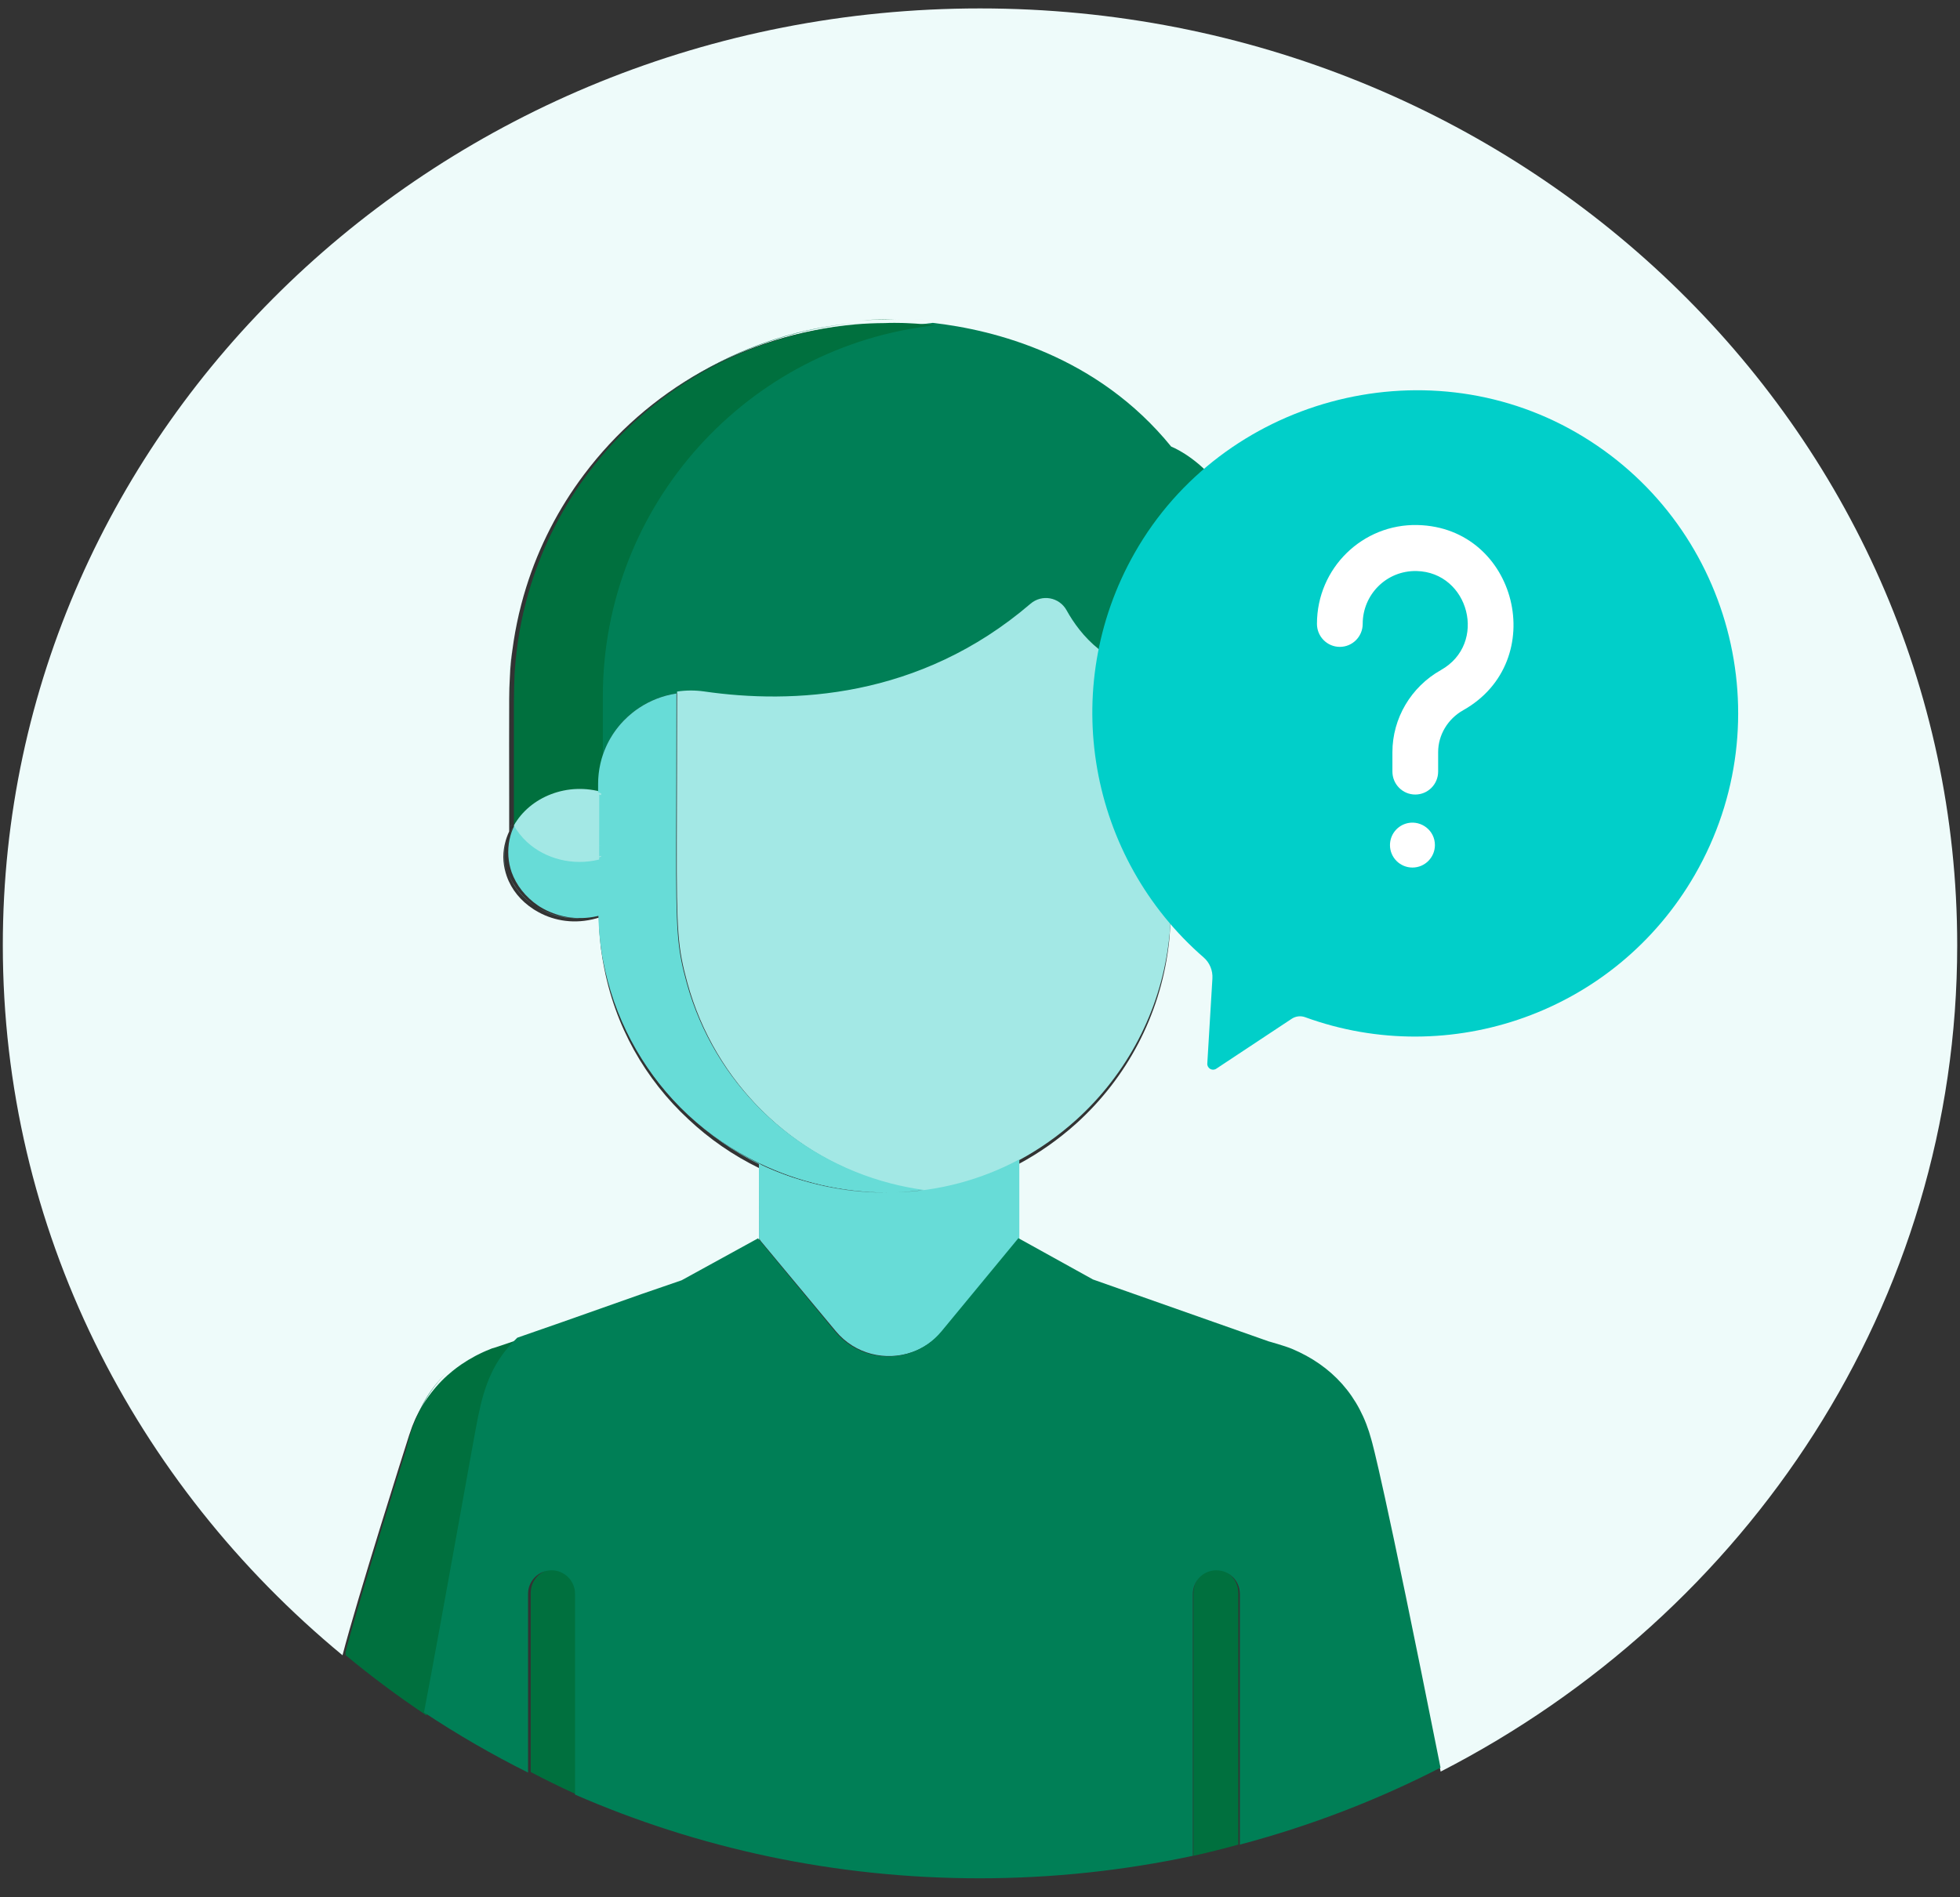 <?xml version="1.0" encoding="utf-8"?>
<svg width="94px" height="91px" viewBox="0 0 94 91" version="1.1" xmlns:xlink="http://www.w3.org/1999/xlink" xmlns="http://www.w3.org/2000/svg">
  <rect x="0" y="0" width="94" height="91" fill="#333333" stroke="none"/>
  <desc>Created with Lunacy</desc>
  <defs>
    <path d="M0 89.96L93.731 89.96L93.731 0L0 0L0 89.96Z" transform="translate(0.135 0.135)" id="path_1" />
    <clipPath id="mask_1">
      <use xlink:href="#path_1" />
    </clipPath>
  </defs>
  <g id="Group-302-Copy-2">
    <g id="Group-302-Copy">
      <path d="M93.731 44.936C93.731 20.119 72.748 0 46.865 0C20.982 0 0 20.119 0 44.936C0 58.552 6.317 70.752 16.292 78.993C16.991 76.297 19.273 69.098 19.484 68.446C19.495 68.412 19.508 68.379 19.519 68.346C19.8 67.475 20.275 66.564 21.255 65.708C21.39 65.587 21.532 65.474 21.677 65.365C21.694 65.352 21.711 65.339 21.729 65.326C21.791 65.28 21.854 65.235 21.918 65.191C21.926 65.186 21.934 65.181 21.942 65.176C22.15 65.035 22.367 64.905 22.591 64.787C22.616 64.774 22.641 64.761 22.667 64.748C22.727 64.717 22.787 64.688 22.848 64.659C22.893 64.637 22.939 64.616 22.985 64.595C23.033 64.574 23.08 64.552 23.129 64.531C23.221 64.492 23.314 64.455 23.407 64.419C23.414 64.417 23.421 64.414 23.428 64.411C23.427 64.412 23.427 64.412 23.427 64.412C23.427 64.412 23.427 64.412 23.427 64.412C23.426 64.412 23.425 64.413 23.424 64.413C23.414 64.42 23.454 64.415 24.099 64.197C24.1 64.196 24.102 64.196 24.104 64.195C24.211 64.159 24.335 64.117 24.478 64.068C24.485 64.065 24.493 64.063 24.5 64.06C24.567 64.037 24.636 64.014 24.71 63.988C25.721 63.64 27.517 63.013 30.699 61.885L30.699 61.884L30.703 61.884L32.597 61.233L36.25 59.228C36.25 59.224 36.25 59.22 36.25 59.215L36.353 59.34L36.274 59.215L36.273 58.04L36.27 55.627C36.27 55.627 36.27 55.627 36.271 55.627L36.271 55.625C35.029 55.018 33.886 54.229 32.882 53.285C30.834 51.387 29.339 48.837 28.799 45.798C28.787 45.737 28.776 45.676 28.766 45.616C28.763 45.599 28.76 45.582 28.757 45.565C28.703 45.246 28.664 44.933 28.636 44.59C28.618 44.397 28.604 44.203 28.594 44.007C28.591 43.935 28.587 43.803 28.585 43.625C28.585 43.62 28.585 43.615 28.585 43.611C28.551 43.622 28.517 43.633 28.483 43.642C28.436 43.656 28.39 43.667 28.343 43.679C28.318 43.685 28.293 43.691 28.268 43.697C27.264 43.926 26.305 43.728 25.55 43.268C25.534 43.258 25.517 43.249 25.501 43.239C25.479 43.225 25.458 43.211 25.437 43.197C24.849 42.816 24.394 42.271 24.168 41.622C24.166 41.616 24.164 41.61 24.162 41.604C24.145 41.556 24.129 41.507 24.116 41.458C23.973 40.974 23.962 40.452 24.116 39.927C24.121 39.906 24.128 39.886 24.134 39.865C24.146 39.829 24.156 39.794 24.169 39.759C24.202 39.662 24.242 39.569 24.285 39.477C24.285 39.404 24.285 39.335 24.285 39.264L24.285 37.787C24.284 35.792 24.279 34.471 24.285 33.517L24.285 33.139C24.285 32.779 24.297 32.423 24.318 32.07C24.341 31.592 24.377 31.217 24.436 30.801C24.44 30.765 24.446 30.729 24.451 30.694C24.466 30.581 24.482 30.468 24.499 30.356C24.502 30.336 24.506 30.316 24.509 30.296C24.53 30.166 24.551 30.037 24.574 29.909C24.577 29.896 24.579 29.882 24.582 29.869C24.607 29.735 24.632 29.601 24.66 29.468C24.664 29.45 24.668 29.431 24.672 29.413C24.699 29.286 24.726 29.16 24.755 29.034C24.765 28.992 24.776 28.952 24.786 28.91C24.81 28.808 24.835 28.706 24.861 28.605C24.881 28.526 24.904 28.447 24.925 28.369C24.942 28.307 24.959 28.244 24.976 28.181C25.014 28.05 25.053 27.919 25.094 27.788C25.096 27.78 25.099 27.771 25.102 27.762C25.717 25.792 26.661 23.973 27.869 22.365C27.872 22.36 27.876 22.355 27.88 22.35C27.882 22.347 27.884 22.344 27.887 22.341C30.906 18.328 35.55 15.632 40.758 15.201C41.488 15.135 42.229 15.112 42.98 15.134C42.995 15.134 43.011 15.135 43.026 15.135C43.095 15.137 43.163 15.139 43.231 15.142C43.36 15.147 43.5 15.154 43.649 15.164C43.649 15.164 43.65 15.164 43.65 15.164C43.932 15.181 44.248 15.208 44.593 15.248C44.594 15.248 44.594 15.248 44.595 15.248C47.513 15.58 52.461 16.807 56.008 21.18C56.008 21.18 60.298 22.785 60.298 29.755L60.298 39.477C60.341 39.568 60.38 39.662 60.414 39.758C60.428 39.795 60.439 39.832 60.45 39.868C60.456 39.887 60.462 39.906 60.468 39.925C60.623 40.453 60.611 40.978 60.466 41.464C60.457 41.495 60.447 41.526 60.437 41.556C60.429 41.58 60.422 41.605 60.414 41.628C60.189 42.27 59.739 42.809 59.16 43.188C59.13 43.208 59.101 43.227 59.071 43.246C59.065 43.249 59.059 43.253 59.054 43.256C58.297 43.725 57.33 43.928 56.318 43.697C56.29 43.691 56.263 43.684 56.235 43.678C56.191 43.666 56.147 43.656 56.102 43.643C56.068 43.633 56.033 43.622 55.998 43.611C55.983 44.342 55.952 44.659 55.894 45.087C55.477 48.298 53.928 51.28 51.471 53.496C50.605 54.272 49.686 54.91 48.734 55.422L48.734 59.215L52.308 61.194C59.869 63.857 60.689 64.146 60.731 64.161C60.716 64.156 61.498 64.372 61.842 64.516C63.74 65.314 65.085 66.756 65.648 68.874C65.708 69.096 66.218 70.835 68.958 84.573C83.701 77.002 93.731 62.093 93.731 44.936" transform="translate(0.135 0.404)" id="Fill-1" fill="#EEFBFA" stroke="none" />
      <path d="M0 0.123C0.179 0.129 0.359 0.137 0.539 0.147C0.346 0.136 0.167 0.128 0 0.123" transform="translate(43.499 15.218)" id="Fill-3" fill="#007F56" stroke="none" />
      <path d="M0 0.087C0.358 0.11 0.717 0.141 1.077 0.182C0.684 0.138 0.323 0.107 0 0.087" transform="translate(43.768 15.218)" id="Fill-5" fill="#007F56" stroke="none" />
      <path d="M12.928 0C7.697 0.439 3.032 3.184 0 7.272C3.014 3.216 7.654 0.484 12.928 0" transform="translate(28.146 15.487)" id="Fill-7" fill="#007F56" stroke="none" />
      <path d="M0 17.899L0 22.13C0 22.052 0.002 21.975 0.006 21.899C0.008 21.874 0.01 21.849 0.011 21.825C0.015 21.773 0.019 21.721 0.025 21.669C0.027 21.641 0.031 21.613 0.034 21.584C0.04 21.536 0.047 21.489 0.055 21.441C0.059 21.413 0.063 21.385 0.068 21.357C0.077 21.308 0.087 21.259 0.097 21.211C0.102 21.186 0.107 21.161 0.113 21.136C0.128 21.071 0.144 21.006 0.162 20.942C0.166 20.929 0.17 20.916 0.174 20.902C0.192 20.84 0.211 20.778 0.232 20.716C0.241 20.689 0.251 20.663 0.261 20.636C0.276 20.595 0.291 20.553 0.307 20.512C0.319 20.483 0.331 20.453 0.344 20.424C0.359 20.387 0.375 20.35 0.392 20.313C0.406 20.283 0.42 20.253 0.434 20.223C0.451 20.188 0.469 20.153 0.487 20.118C0.502 20.089 0.517 20.059 0.533 20.03C0.553 19.994 0.573 19.959 0.594 19.924C0.625 19.87 0.657 19.818 0.691 19.766C0.709 19.737 0.727 19.708 0.746 19.68C0.768 19.647 0.792 19.614 0.815 19.581C0.832 19.557 0.849 19.533 0.867 19.51C0.892 19.476 0.918 19.443 0.944 19.41C0.961 19.389 0.977 19.368 0.995 19.347C1.022 19.313 1.05 19.28 1.079 19.247C1.094 19.23 1.109 19.213 1.124 19.196C1.157 19.161 1.189 19.125 1.222 19.09C1.224 19.088 1.226 19.086 1.229 19.084C1.355 18.953 1.489 18.831 1.629 18.717C1.638 18.709 1.647 18.702 1.655 18.695C1.698 18.661 1.741 18.628 1.785 18.596C1.795 18.588 1.805 18.581 1.815 18.574C1.86 18.541 1.906 18.509 1.953 18.477C1.958 18.474 1.963 18.471 1.968 18.468C2.23 18.293 2.511 18.146 2.808 18.03C2.81 18.029 2.813 18.028 2.816 18.027C3.503 17.76 4.268 17.659 5.058 17.772C9.258 18.378 15.389 18.142 20.739 13.578C21.288 13.108 22.123 13.26 22.474 13.891C23.137 15.083 24.455 16.649 26.865 16.882C27.215 16.915 27.485 17.206 27.485 17.557C27.485 19.549 27.486 21.183 27.488 22.532C29.253 21.984 31.1 22.806 31.782 24.241L31.782 14.514C31.782 7.541 27.485 5.935 27.485 5.935C23.931 1.56 18.973 0.332 16.05 0C7.008 0.99 0 8.639 0 17.899" transform="translate(28.685 15.487)" id="Fill-9" fill="#007F56" stroke="none" />
      <path d="M0.098 0.269C0.121 0.179 0.145 0.089 0.171 0C0.145 0.089 0.121 0.179 0.098 0.269" transform="translate(24.645 30.301)" id="Fill-11" fill="#007F56" stroke="none" />
      <path d="M0.116 0.995L0.116 1.347C0.121 0.787 0.132 0.362 0.153 0C0.13 0.329 0.116 0.661 0.116 0.995" transform="translate(24.375 32.456)" id="Fill-13" fill="#007F56" stroke="none" />
      <path d="M0.109 0.134C0.126 0.135 0.144 0.135 0.161 0.135C0.144 0.135 0.126 0.134 0.109 0.134" transform="translate(43.229 15.218)" id="Fill-15" fill="#007F56" stroke="none" />
      <path d="M0.135 0L0.135 1.347C0.135 0.864 0.135 0.415 0.135 0" transform="translate(24.375 38.112)" id="Fill-17" fill="#007F56" stroke="none" />
      <path d="M0.088 0.269C0.118 0.179 0.149 0.089 0.182 0C0.149 0.089 0.118 0.179 0.088 0.269" transform="translate(24.914 29.493)" id="Fill-19" fill="#007F56" stroke="none" />
      <path d="M0.091 0.269C0.119 0.179 0.148 0.089 0.179 0C0.148 0.089 0.119 0.179 0.091 0.269" transform="translate(24.645 29.762)" id="Fill-21" fill="#007F56" stroke="none" />
      <path d="M0.092 0.269C0.12 0.179 0.148 0.089 0.177 0C0.148 0.089 0.12 0.179 0.092 0.269" transform="translate(24.914 28.954)" id="Fill-23" fill="#007F56" stroke="none" />
      <path d="M0.108 0.269C0.125 0.179 0.142 0.09 0.162 0C0.142 0.09 0.125 0.179 0.108 0.269" transform="translate(24.645 30.57)" id="Fill-25" fill="#007F56" stroke="none" />
      <path d="M0.106 0.241C0.125 0.17 0.143 0.099 0.164 0.029C0.143 0.099 0.125 0.17 0.106 0.241" transform="translate(25.183 28.415)" id="Fill-27" fill="#007F56" stroke="none" />
      <path d="M0.13 0.149C0.133 0.14 0.136 0.13 0.139 0.12C0.136 0.13 0.133 0.14 0.13 0.149" transform="translate(25.183 27.877)" id="Fill-29" fill="#007F56" stroke="none" />
      <path d="M0.128 0.143C0.133 0.137 0.137 0.132 0.141 0.126C0.137 0.132 0.133 0.137 0.128 0.143" transform="translate(27.877 22.49)" id="Fill-31" fill="#007F56" stroke="none" />
      <path d="M0.135 0.014C0.135 0.095 0.135 0.173 0.135 0.255C0.135 0.255 0.135 0.255 0.135 0.255L0.135 0.014Z" transform="translate(24.375 39.458)" id="Fill-33" fill="#00703E" stroke="none" />
      <path d="M0.131 0.14C0.133 0.136 0.136 0.133 0.139 0.129C0.136 0.133 0.133 0.136 0.131 0.14" transform="translate(27.877 22.49)" id="Fill-35" fill="#00703E" stroke="none" />
      <path d="M0.098 0.268C0.121 0.178 0.146 0.09 0.171 0.002C0.146 0.09 0.121 0.178 0.098 0.268" transform="translate(24.914 28.685)" id="Fill-37" fill="#00703E" stroke="none" />
      <path d="M0.019 0.131C0.093 0.133 0.17 0.135 0.25 0.138C0.173 0.135 0.096 0.133 0.019 0.131" transform="translate(43.229 15.218)" id="Fill-39" fill="#00703E" stroke="none" />
      <path d="M1.369 0.108C1.369 0.108 1.655 0.087 2.155 0.101C1.426 0.077 0.707 0.103 0 0.177C0.45 0.134 0.904 0.11 1.362 0.108L1.369 0.108Z" transform="translate(41.075 15.218)" id="Fill-41" fill="#00703E" stroke="none" />
      <path d="M0 5.387C0.6 3.421 1.52 1.605 2.693 0C1.518 1.605 0.599 3.42 0 5.387" transform="translate(25.453 22.759)" id="Fill-43" fill="#00703E" stroke="none" />
      <path d="M0.068 0.269C0.111 0.179 0.155 0.089 0.201 0C0.155 0.089 0.111 0.179 0.068 0.269" transform="translate(25.183 28.146)" id="Fill-45" fill="#00703E" stroke="none" />
      <path d="M0.135 0.135C0.135 0.135 0.135 0.135 0.135 0.135C0.135 0.135 0.135 0.135 0.135 0.135" transform="translate(43.768 15.218)" id="Fill-47" fill="#00703E" stroke="none" />
      <path d="M0.128 0.166C0.132 0.145 0.137 0.124 0.142 0.104C0.137 0.124 0.132 0.145 0.128 0.166" transform="translate(24.914 29.493)" id="Fill-49" fill="#00703E" stroke="none" />
      <path d="M0.137 4.309L0.137 0C0.129 0.963 0.135 2.296 0.137 4.309" transform="translate(24.375 33.802)" id="Fill-51" fill="#00703E" stroke="none" />
      <path d="M0.136 0.135C0.135 0.135 0.134 0.135 0.134 0.135C0.134 0.135 0.135 0.135 0.136 0.135" transform="translate(44.576 15.487)" id="Fill-53" fill="#00703E" stroke="none" />
      <path d="M0.193 0.105C0.127 0.512 0.085 0.88 0.06 1.347C0.09 0.893 0.141 0.443 0.21 0C0.204 0.035 0.198 0.07 0.193 0.105" transform="translate(24.375 31.109)" id="Fill-55" fill="#00703E" stroke="none" />
      <path d="M0.129 0.169C0.133 0.146 0.137 0.123 0.14 0.1C0.137 0.123 0.133 0.146 0.129 0.169" transform="translate(24.645 30.57)" id="Fill-57" fill="#00703E" stroke="none" />
      <path d="M0.118 0.204C0.129 0.158 0.141 0.111 0.152 0.065C0.141 0.111 0.129 0.158 0.118 0.204" transform="translate(24.914 29.224)" id="Fill-59" fill="#00703E" stroke="none" />
      <path d="M0.13 0.157C0.133 0.142 0.136 0.127 0.139 0.112C0.136 0.127 0.133 0.142 0.13 0.157" transform="translate(24.645 30.032)" id="Fill-61" fill="#00703E" stroke="none" />
      <path d="M4.265 22.541C4.266 22.287 4.266 22.138 4.266 22.141L4.266 17.93C4.266 8.714 11.224 1.103 20.201 0.117C20.2 0.117 20.199 0.117 20.199 0.117C19.885 0.081 19.572 0.054 19.26 0.034C19.26 0.034 19.26 0.034 19.26 0.034C19.121 0.025 18.982 0.018 18.844 0.012C18.773 0.009 18.705 0.007 18.641 0.005C18.625 0.005 18.61 0.005 18.595 0.004C18.082 -0.008 17.788 0.01 17.788 0.01L17.781 0.01C17.312 0.012 16.846 0.033 16.385 0.071C11.162 0.544 6.567 3.215 3.582 7.179C3.58 7.183 3.577 7.186 3.575 7.189C3.571 7.193 3.568 7.198 3.564 7.203C2.365 8.805 1.425 10.617 0.812 12.578C0.809 12.586 0.807 12.595 0.804 12.603C0.764 12.733 0.725 12.864 0.688 12.994C0.67 13.057 0.653 13.119 0.636 13.182C0.615 13.259 0.593 13.338 0.573 13.416C0.547 13.517 0.522 13.619 0.498 13.72C0.488 13.761 0.477 13.802 0.467 13.843C0.438 13.968 0.411 14.094 0.384 14.221C0.381 14.239 0.376 14.257 0.372 14.276C0.345 14.408 0.32 14.541 0.295 14.675C0.293 14.688 0.29 14.701 0.287 14.715C0.264 14.842 0.243 14.971 0.223 15.1C0.219 15.12 0.216 15.14 0.213 15.16C0.195 15.271 0.18 15.383 0.165 15.495C0.104 15.947 0.059 16.404 0.032 16.866C0.014 17.253 0.005 17.707 0 18.306L0 22.558C0 23.012 0 23.502 0 24.029L0 24.241C0.678 22.813 2.512 21.994 4.265 22.541" transform="translate(24.645 15.487)" id="Fill-63" fill="#00703E" stroke="none" />
      <path d="M0.124 0.17C0.131 0.146 0.138 0.123 0.145 0.1C0.138 0.123 0.13 0.146 0.124 0.17" transform="translate(24.375 39.997)" id="Fill-65" fill="#A3E8E5" stroke="none" />
      <path d="M0.162 0.151C0.144 0.14 0.125 0.13 0.107 0.118C0.125 0.129 0.144 0.14 0.162 0.151" transform="translate(25.722 43.499)" id="Fill-67" fill="#A3E8E5" stroke="none" />
      <path d="M0.161 0.217C0.141 0.163 0.125 0.108 0.109 0.052C0.124 0.108 0.142 0.163 0.161 0.217" transform="translate(24.375 41.613)" id="Fill-69" fill="#A3E8E5" stroke="none" />
      <path d="M0.177 0.125C0.149 0.132 0.12 0.138 0.092 0.145C0.12 0.139 0.149 0.132 0.177 0.125" transform="translate(28.415 43.768)" id="Fill-71" fill="#A3E8E5" stroke="none" />
      <path d="M0.077 0.153C0.116 0.142 0.154 0.13 0.192 0.117L0.192 0.117C0.154 0.129 0.116 0.142 0.077 0.153" transform="translate(28.685 43.768)" id="Fill-73" fill="#A3E8E5" stroke="none" />
      <path d="M0 0C0.24 0.666 0.724 1.225 1.347 1.616C0.721 1.215 0.242 0.647 0 0" transform="translate(24.375 41.883)" id="Fill-75" fill="#A3E8E5" stroke="none" />
      <path d="M0.2 0C0.151 0.087 0.107 0.177 0.069 0.269C0.106 0.182 0.151 0.094 0.2 0.007L0.2 0Z" transform="translate(24.375 39.728)" id="Fill-77" fill="#A3E8E5" stroke="none" />
      <path d="M0.135 0.139L0.135 0.13C0.135 0.13 0.135 0.131 0.135 0.131L0.135 0.139C0.135 0.139 0.135 0.139 0.135 0.139" transform="translate(24.375 39.728)" id="Fill-79" fill="#A3E8E5" stroke="none" />
      <path d="M3.232 0L0 0C0 0.237 0 0.461 0 0.674C1.101 1.031 2.36 0.63 3.232 0" transform="translate(56.158 40.536)" id="Fill-81" fill="#A3E8E5" stroke="none" />
      <path d="M0.125 0.102C0.132 0.124 0.138 0.145 0.144 0.167C0.138 0.145 0.131 0.124 0.125 0.102" transform="translate(60.467 39.997)" id="Fill-83" fill="#A3E8E5" stroke="none" />
      <path d="M0.144 0.129C0.138 0.133 0.131 0.137 0.125 0.14C0.131 0.137 0.138 0.133 0.144 0.129" transform="translate(59.12 43.499)" id="Fill-85" fill="#A3E8E5" stroke="none" />
      <path d="M0.181 0.146C0.15 0.139 0.119 0.131 0.088 0.123C0.119 0.131 0.15 0.139 0.181 0.146" transform="translate(56.427 43.768)" id="Fill-87" fill="#A3E8E5" stroke="none" />
      <path d="M0.151 0.083C0.141 0.118 0.13 0.152 0.118 0.187C0.129 0.152 0.141 0.118 0.151 0.083" transform="translate(60.467 41.613)" id="Fill-89" fill="#A3E8E5" stroke="none" />
      <path d="M0.076 0.117C0.115 0.13 0.154 0.142 0.193 0.153C0.154 0.142 0.115 0.128 0.076 0.116L0.076 0.117Z" transform="translate(56.158 43.768)" id="Fill-91" fill="#A3E8E5" stroke="none" />
      <path d="M0 1.616C0.622 1.223 1.105 0.665 1.347 0C1.103 0.646 0.624 1.213 0 1.616" transform="translate(59.39 41.883)" id="Fill-93" fill="#A3E8E5" stroke="none" />
      <path d="M0.2 0.269C0.162 0.177 0.118 0.088 0.069 0L0.069 0.007C0.118 0.094 0.163 0.182 0.2 0.269" transform="translate(60.467 39.728)" id="Fill-95" fill="#A3E8E5" stroke="none" />
      <path d="M0 0.175C0.001 1.153 0.002 1.983 0.003 2.693L3.276 2.693C3.705 2.409 4.041 2.075 4.221 1.747C4.254 1.806 4.281 1.865 4.309 1.924L4.309 1.917C3.624 0.454 1.772 -0.385 0 0.175" transform="translate(56.158 37.842)" id="Fill-97" fill="#A3E8E5" stroke="none" />
      <path d="M0.115 0.194C0.128 0.154 0.14 0.114 0.154 0.075C0.14 0.115 0.128 0.155 0.115 0.194" transform="translate(24.375 39.997)" id="Fill-99" fill="#67DCD7" stroke="none" />
      <path d="M0.197 0C0.024 0.554 0.037 1.105 0.197 1.616C0.12 1.359 0.079 1.089 0.079 0.808C0.079 0.527 0.12 0.256 0.197 0" transform="translate(24.106 40.266)" id="Fill-101" fill="#67DCD7" stroke="none" />
      <path d="M0 0C0.747 0.473 1.698 0.676 2.693 0.44C1.73 0.663 0.764 0.472 0 0" transform="translate(25.722 43.499)" id="Fill-103" fill="#67DCD7" stroke="none" />
      <path d="M0.171 0.158C0.146 0.143 0.122 0.127 0.098 0.111C0.122 0.127 0.146 0.143 0.171 0.158" transform="translate(25.453 43.229)" id="Fill-105" fill="#67DCD7" stroke="none" />
      <path d="M0.138 0.145C0.135 0.138 0.133 0.131 0.131 0.124C0.134 0.131 0.135 0.138 0.138 0.145" transform="translate(24.375 41.883)" id="Fill-107" fill="#67DCD7" stroke="none" />
      <path d="M0.213 0.114C0.161 0.129 0.108 0.142 0.056 0.155C0.108 0.142 0.161 0.129 0.213 0.114" transform="translate(28.415 43.768)" id="Fill-109" fill="#67DCD7" stroke="none" />
      <path d="M0.135 0.121L0.135 0.149L0.135 0.149L0.135 0.121C0.135 0.121 0.135 0.121 0.135 0.121" transform="translate(24.375 39.728)" id="Fill-111" fill="#67DCD7" stroke="none" />
      <path d="M4.562 1.574C3.353 1.956 2.06 1.689 1.155 0.949C0.896 0.738 0.672 0.487 0.488 0.204C0.445 0.137 0.402 0.071 0.363 0C0.331 0.059 0.303 0.119 0.275 0.178L0.275 0.204L0.275 0.204C0.275 0.195 0.275 0.187 0.275 0.179C0.232 0.272 0.192 0.366 0.159 0.459C0.147 0.495 0.135 0.531 0.124 0.568C0.118 0.589 0.111 0.61 0.105 0.631C0.037 0.88 0 1.142 0 1.414C0 1.686 0.037 1.948 0.106 2.197C0.12 2.247 0.135 2.297 0.152 2.346C0.154 2.352 0.156 2.359 0.157 2.365C0.386 3.009 0.838 3.576 1.428 3.975C1.449 3.989 1.471 4.004 1.492 4.018C1.509 4.029 1.525 4.038 1.542 4.049C2.314 4.519 3.29 4.708 4.262 4.487C4.288 4.481 4.312 4.475 4.338 4.468C4.384 4.457 4.431 4.445 4.477 4.431C4.511 4.421 4.545 4.409 4.579 4.398C4.558 3.687 4.559 2.8 4.562 1.574" transform="translate(24.375 39.458)" id="Fill-113" fill="#67DCD7" stroke="none" />
      <path d="M0.185 0.102C0.151 0.124 0.119 0.146 0.085 0.167C0.118 0.146 0.152 0.124 0.185 0.102" transform="translate(59.12 43.229)" id="Fill-115" fill="#67DCD7" stroke="none" />
      <path d="M0.209 0.154C0.16 0.142 0.11 0.129 0.06 0.115C0.11 0.13 0.16 0.142 0.209 0.154" transform="translate(56.158 43.768)" id="Fill-117" fill="#67DCD7" stroke="none" />
      <path d="M0.114 0.072C0.129 0.114 0.142 0.155 0.155 0.197C0.142 0.156 0.13 0.114 0.114 0.072" transform="translate(60.467 39.997)" id="Fill-119" fill="#67DCD7" stroke="none" />
      <path d="M0.148 0.094C0.139 0.121 0.131 0.149 0.121 0.175C0.131 0.149 0.139 0.121 0.148 0.094" transform="translate(60.467 41.613)" id="Fill-121" fill="#67DCD7" stroke="none" />
      <path d="M0 0.443C0.997 0.675 1.949 0.47 2.693 0C1.932 0.471 0.964 0.661 0 0.443" transform="translate(56.696 43.499)" id="Fill-123" fill="#67DCD7" stroke="none" />
      <path d="M0.071 1.616C0.234 1.106 0.247 0.554 0.072 0C0.15 0.256 0.191 0.525 0.191 0.805C0.191 1.088 0.149 1.359 0.071 1.616" transform="translate(60.736 40.266)" id="Fill-125" fill="#67DCD7" stroke="none" />
      <path d="M4.304 0.755L3.274 0.755C2.395 1.329 1.126 1.695 0.016 1.369C0.016 2.719 0.013 3.555 0 4.132C0.035 4.143 0.07 4.155 0.104 4.165C0.148 4.178 0.193 4.189 0.237 4.2C0.264 4.207 0.292 4.213 0.319 4.22C1.3 4.437 2.284 4.247 3.058 3.778C3.064 3.775 3.07 3.771 3.075 3.768C3.105 3.749 3.135 3.729 3.164 3.71C3.746 3.32 4.192 2.772 4.419 2.147C4.428 2.124 4.435 2.1 4.443 2.076C4.453 2.045 4.463 2.014 4.472 1.983C4.541 1.738 4.579 1.479 4.579 1.21C4.579 0.943 4.542 0.686 4.473 0.442C4.468 0.423 4.462 0.404 4.456 0.385C4.445 0.348 4.433 0.311 4.42 0.274C4.387 0.183 4.347 0.091 4.304 0L4.304 0.755Z" transform="translate(56.158 39.728)" id="Fill-127" fill="#67DCD7" stroke="none" />
      <path d="M1.077 0.152C1.048 0.101 1.019 0.05 0.985 0C0.798 0.28 0.447 0.565 0 0.808L1.077 0.808L1.077 0.152Z" transform="translate(59.39 39.728)" id="Fill-129" fill="#67DCD7" stroke="none" />
      <path d="M0.166 0.142C0.145 0.137 0.125 0.132 0.104 0.128C0.125 0.132 0.145 0.137 0.166 0.142" transform="translate(39.458 56.966)" id="Fill-131" fill="#67DCD7" stroke="none" />
      <path d="M0.539 0.217C0.358 0.165 0.178 0.11 0 0.052C0.176 0.11 0.356 0.164 0.539 0.217" transform="translate(38.112 56.427)" id="Fill-133" fill="#67DCD7" stroke="none" />
      <path d="M0.269 0.19C0.179 0.154 0.089 0.119 0 0.079C0.088 0.118 0.179 0.154 0.269 0.19" transform="translate(38.65 56.696)" id="Fill-135" fill="#67DCD7" stroke="none" />
      <path d="M0 0L0 0.002C0.41 0.196 0.862 0.377 1.347 0.539C0.885 0.384 0.437 0.203 0 0" transform="translate(36.496 55.888)" id="Fill-137" fill="#67DCD7" stroke="none" />
      <path d="M0.116 0.427C0.127 0.646 0.144 0.862 0.163 1.077C0.136 0.751 0.118 0.401 0.106 0C0.109 0.199 0.112 0.347 0.116 0.427" transform="translate(28.685 43.768)" id="Fill-139" fill="#A3E8E5" stroke="none" />
      <path d="M0.107 0.523C0.066 0.341 0.031 0.169 0 0C0.535 3.061 2.014 5.63 4.04 7.542C2.126 5.708 0.719 3.3 0.107 0.523" transform="translate(28.954 45.923)" id="Fill-141" fill="#A3E8E5" stroke="none" />
      <path d="M0.14 0.163C0.136 0.144 0.133 0.125 0.13 0.106C0.133 0.125 0.136 0.144 0.14 0.163" transform="translate(28.954 45.653)" id="Fill-143" fill="#A3E8E5" stroke="none" />
      <path d="M0.111 0.185C0.127 0.152 0.142 0.118 0.158 0.084C0.142 0.118 0.126 0.152 0.111 0.185" transform="translate(29.224 35.688)" id="Fill-145" fill="#A3E8E5" stroke="none" />
      <path d="M0.114 0.184C0.128 0.151 0.142 0.118 0.155 0.085C0.142 0.118 0.128 0.151 0.114 0.184" transform="translate(28.954 35.957)" id="Fill-147" fill="#A3E8E5" stroke="none" />
      <path d="M0.08 0.224C0.115 0.163 0.152 0.104 0.189 0.046C0.152 0.104 0.115 0.163 0.08 0.224" transform="translate(29.224 35.149)" id="Fill-149" fill="#A3E8E5" stroke="none" />
      <path d="M0.109 0.185C0.126 0.151 0.143 0.118 0.161 0.085C0.143 0.118 0.126 0.151 0.109 0.185" transform="translate(29.224 35.418)" id="Fill-151" fill="#A3E8E5" stroke="none" />
      <path d="M0.119 0.18C0.129 0.149 0.14 0.12 0.151 0.09C0.14 0.12 0.129 0.149 0.119 0.18" transform="translate(28.954 35.957)" id="Fill-153" fill="#A3E8E5" stroke="none" />
      <path d="M0.132 0.176C0.133 0.148 0.136 0.121 0.137 0.093C0.136 0.121 0.133 0.148 0.132 0.176" transform="translate(28.685 37.304)" id="Fill-155" fill="#A3E8E5" stroke="none" />
      <path d="M0.129 0.182C0.133 0.15 0.136 0.119 0.14 0.087C0.136 0.119 0.133 0.15 0.129 0.182" transform="translate(28.685 37.034)" id="Fill-157" fill="#A3E8E5" stroke="none" />
      <path d="M0.096 0.19C0.121 0.153 0.147 0.116 0.174 0.079C0.147 0.116 0.121 0.153 0.096 0.19" transform="translate(29.493 34.88)" id="Fill-159" fill="#A3E8E5" stroke="none" />
      <path d="M0.127 0.182C0.132 0.15 0.137 0.119 0.142 0.087C0.137 0.119 0.132 0.15 0.127 0.182" transform="translate(28.685 36.765)" id="Fill-161" fill="#A3E8E5" stroke="none" />
      <path d="M0.128 0.157C0.132 0.142 0.137 0.127 0.141 0.112C0.137 0.127 0.132 0.142 0.128 0.157" transform="translate(28.954 36.226)" id="Fill-163" fill="#A3E8E5" stroke="none" />
      <path d="M0.126 0.177C0.132 0.149 0.137 0.12 0.143 0.092C0.137 0.12 0.132 0.149 0.126 0.177" transform="translate(28.685 36.496)" id="Fill-165" fill="#A3E8E5" stroke="none" />
      <path d="M0.087 0.191C0.118 0.153 0.15 0.115 0.182 0.078C0.15 0.115 0.118 0.153 0.087 0.191" transform="translate(29.762 34.61)" id="Fill-167" fill="#A3E8E5" stroke="none" />
      <path d="M0.135 0.269L0.135 0L0.135 0.269Z" transform="translate(28.685 37.573)" id="Fill-169" fill="#A3E8E5" stroke="none" />
      <path d="M0 0.269C0.085 0.174 0.175 0.084 0.269 0C0.175 0.084 0.085 0.173 0 0.269" transform="translate(30.032 34.341)" id="Fill-171" fill="#A3E8E5" stroke="none" />
      <path d="M0.08 0.195C0.116 0.154 0.152 0.114 0.19 0.075C0.152 0.114 0.116 0.154 0.08 0.195" transform="translate(29.762 34.61)" id="Fill-173" fill="#A3E8E5" stroke="none" />
      <path d="M0.062 0.191C0.109 0.152 0.158 0.115 0.208 0.079C0.158 0.115 0.109 0.152 0.062 0.191" transform="translate(30.301 34.072)" id="Fill-175" fill="#A3E8E5" stroke="none" />
      <path d="M0.057 0.189C0.108 0.152 0.16 0.116 0.213 0.08C0.16 0.116 0.108 0.152 0.057 0.189" transform="translate(30.57 33.802)" id="Fill-177" fill="#A3E8E5" stroke="none" />
      <path d="M0.092 0.191C0.12 0.153 0.149 0.116 0.178 0.079C0.149 0.116 0.12 0.153 0.092 0.191" transform="translate(29.493 34.88)" id="Fill-179" fill="#A3E8E5" stroke="none" />
      <path d="M0 0.539C0.252 0.324 0.523 0.143 0.808 0C0.523 0.143 0.252 0.324 0 0.539" transform="translate(30.84 33.533)" id="Fill-181" fill="#A3E8E5" stroke="none" />
      <path d="M0.135 1.88004e-05C0.135 -0.002 0.135 0.098 0.134 0.269C0.134 0.269 0.135 0.269 0.135 0.269L0.135 1.88004e-05Z" transform="translate(28.685 37.573)" id="Fill-183" fill="#A3E8E5" stroke="none" />
      <path d="M0.135 0.269L0.135 0L0.135 0.269Z" transform="translate(28.685 38.112)" id="Fill-185" fill="#A3E8E5" stroke="none" />
      <path d="M0.134 0.229C0.135 0.166 0.135 0.105 0.135 0.04L0.134 0.04L0.134 0.229Z" transform="translate(28.685 39.728)" id="Fill-187" fill="#A3E8E5" stroke="none" />
      <path d="M0.133 1.616C0.135 1.207 0.136 0.763 0.136 0.282L0.136 0C0.136 0 0.136 0 0.135 0C0.135 0.36 0.133 0.948 0.133 1.616L0.133 1.616Z" transform="translate(28.685 38.112)" id="Fill-189" fill="#A3E8E5" stroke="none" />
      <path d="M0.058 0.11C0.109 0.128 0.16 0.144 0.211 0.159L0.211 0.158C0.16 0.142 0.109 0.128 0.058 0.11" transform="translate(55.888 43.768)" id="Fill-191" fill="#A3E8E5" stroke="none" />
      <path d="M0.049 0.496C0.106 0.511 0.163 0.526 0.22 0.539C0.22 0.369 0.22 0.189 0.22 0L0.049 0L0.049 0.496Z" transform="translate(56.158 40.536)" id="Fill-193" fill="#A3E8E5" stroke="none" />
      <path d="M0.049 2.424L0.22 2.424C0.22 1.741 0.218 0.941 0.217 0C0.161 0.015 0.105 0.03 0.049 0.047L0.049 2.424Z" transform="translate(56.158 38.112)" id="Fill-195" fill="#A3E8E5" stroke="none" />
      <path d="M0.049 2.652C0.1 2.668 0.151 2.68 0.202 2.693C0.216 2.14 0.22 1.34 0.22 0.047C0.163 0.033 0.106 0.017 0.049 0L0.049 2.652Z" transform="translate(56.158 41.075)" id="Fill-197" fill="#A3E8E5" stroke="none" />
      <path d="M0.104 0.196C0.123 0.155 0.145 0.114 0.165 0.074C0.145 0.112 0.122 0.149 0.104 0.188L0.104 0.196Z" transform="translate(24.375 39.458)" id="Fill-199" fill="#A3E8E5" stroke="none" />
      <path d="M0.115 0.172C0.128 0.148 0.141 0.124 0.154 0.1L0.153 0.097C0.139 0.122 0.128 0.147 0.115 0.172" transform="translate(24.375 39.458)" id="Fill-201" fill="#A3E8E5" stroke="none" />
      <path d="M0 1.754C0.039 1.824 0.083 1.89 0.127 1.957C0.315 2.24 0.545 2.491 0.81 2.702C1.738 3.443 3.064 3.71 4.303 3.328C4.304 3.129 4.305 2.921 4.306 2.702C4.306 2.518 4.307 2.326 4.307 2.128C4.307 2.07 4.308 2.013 4.308 1.957C4.308 1.221 4.309 0.573 4.309 0.176C2.572 -0.365 0.76 0.392 0 1.754" transform="translate(24.645 37.842)" id="Fill-203" fill="#A3E8E5" stroke="none" />
      <path d="M23.553 12.296L23.553 11.729L23.553 9.302C23.603 9.284 23.652 9.269 23.702 9.254C23.7 7.9 23.699 6.262 23.699 4.265C23.699 3.913 23.43 3.622 23.08 3.588C20.674 3.355 19.359 1.784 18.697 0.589C18.347 -0.044 17.514 -0.196 16.965 0.275C11.626 4.852 5.506 5.088 1.314 4.481C0.87 4.417 0.435 4.423 0.017 4.486C0.017 7.678 0.004 9.992 0.001 11.729C-0.007 15.997 0.048 16.776 0.512 18.468C1.824 23.235 5.576 26.897 10.277 28.119C10.793 28.253 11.32 28.359 11.858 28.433C11.415 28.494 10.974 28.532 10.537 28.55C12.534 28.483 14.545 27.973 16.424 26.961C17.376 26.448 18.296 25.808 19.161 25.029C21.618 22.806 23.168 19.815 23.584 16.594C23.642 16.165 23.673 15.847 23.689 15.113C23.643 15.099 23.598 15.085 23.553 15.069L23.553 12.296Z" transform="translate(32.456 28.685)" id="Fill-205" fill="#A3E8E5" stroke="none" />
      <path d="M0.118 0.138C0.129 0.136 0.14 0.135 0.151 0.133L0.151 0.131C0.14 0.133 0.129 0.136 0.118 0.138" transform="translate(32.456 33.264)" id="Fill-207" fill="#A3E8E5" stroke="none" />
      <path d="M0.539 0.131C0.358 0.137 0.179 0.137 0 0.139C0.179 0.139 0.359 0.136 0.539 0.131" transform="translate(42.691 57.235)" id="Fill-209" fill="#A3E8E5" stroke="none" />
      <path d="M0.203 1.077C0.145 0.724 0.1 0.365 0.066 0C0.098 0.379 0.142 0.725 0.203 1.077" transform="translate(28.685 44.845)" id="Fill-211" fill="#67DCD7" stroke="none" />
      <path d="M0.135 0.127C0.135 0.132 0.135 0.138 0.135 0.142L0.135 0.127L0.135 0.127Z" transform="translate(28.685 43.768)" id="Fill-213" fill="#67DCD7" stroke="none" />
      <path d="M0 0C1.038 0.978 2.219 1.796 3.501 2.424L3.501 2.396C2.228 1.776 1.045 0.97 0 0" transform="translate(32.994 53.464)" id="Fill-215" fill="#67DCD7" stroke="none" />
      <path d="M0.153 0.237C0.141 0.169 0.127 0.101 0.116 0.032C0.128 0.1 0.14 0.168 0.153 0.237" transform="translate(28.954 45.923)" id="Fill-217" fill="#67DCD7" stroke="none" />
      <path d="M0.126 0.14C0.132 0.136 0.137 0.133 0.143 0.129C0.137 0.133 0.132 0.136 0.126 0.14" transform="translate(30.57 33.802)" id="Fill-219" fill="#67DCD7" stroke="none" />
      <path d="M0.13 0.136C0.133 0.135 0.136 0.134 0.139 0.133C0.136 0.134 0.133 0.135 0.13 0.136" transform="translate(31.378 33.533)" id="Fill-221" fill="#67DCD7" stroke="none" />
      <path d="M0.106 0.17C0.125 0.146 0.144 0.123 0.163 0.099C0.144 0.123 0.125 0.146 0.106 0.17" transform="translate(29.762 34.88)" id="Fill-223" fill="#67DCD7" stroke="none" />
      <path d="M0.123 0.215C0.13 0.161 0.138 0.108 0.146 0.054C0.138 0.108 0.13 0.161 0.123 0.215" transform="translate(28.685 36.765)" id="Fill-225" fill="#67DCD7" stroke="none" />
      <path d="M0.102 0.24C0.122 0.169 0.144 0.099 0.168 0.03C0.144 0.099 0.122 0.169 0.102 0.24" transform="translate(28.954 36.226)" id="Fill-227" fill="#67DCD7" stroke="none" />
      <path d="M0.107 0.197C0.125 0.155 0.143 0.114 0.162 0.072C0.143 0.114 0.125 0.155 0.107 0.197" transform="translate(28.954 35.688)" id="Fill-229" fill="#67DCD7" stroke="none" />
      <path d="M0.12 0.147C0.13 0.139 0.139 0.13 0.149 0.123C0.139 0.13 0.13 0.139 0.12 0.147" transform="translate(30.301 34.072)" id="Fill-231" fill="#67DCD7" stroke="none" />
      <path d="M0.119 0.217C0.128 0.162 0.139 0.107 0.151 0.053C0.139 0.107 0.128 0.162 0.119 0.217" transform="translate(28.685 36.765)" id="Fill-233" fill="#67DCD7" stroke="none" />
      <path d="M0.131 0.138C0.134 0.136 0.136 0.133 0.138 0.131C0.136 0.133 0.134 0.136 0.131 0.138" transform="translate(30.032 34.341)" id="Fill-235" fill="#67DCD7" stroke="none" />
      <path d="M0.127 0.222C0.131 0.164 0.136 0.105 0.142 0.047C0.136 0.105 0.131 0.164 0.127 0.222" transform="translate(28.685 37.034)" id="Fill-237" fill="#67DCD7" stroke="none" />
      <path d="M0.107 0.244C0.124 0.171 0.142 0.097 0.163 0.025C0.142 0.097 0.124 0.171 0.107 0.244" transform="translate(28.954 36.496)" id="Fill-239" fill="#67DCD7" stroke="none" />
      <path d="M0.109 0.163C0.126 0.144 0.143 0.125 0.16 0.106C0.143 0.125 0.126 0.144 0.109 0.163" transform="translate(29.762 34.61)" id="Fill-241" fill="#67DCD7" stroke="none" />
      <path d="M0.105 0.175C0.125 0.148 0.144 0.121 0.164 0.094C0.144 0.121 0.125 0.148 0.105 0.175" transform="translate(29.493 34.88)" id="Fill-243" fill="#67DCD7" stroke="none" />
      <path d="M0.1 0.194C0.122 0.154 0.146 0.114 0.169 0.075C0.146 0.114 0.123 0.154 0.1 0.194" transform="translate(29.224 35.418)" id="Fill-245" fill="#67DCD7" stroke="none" />
      <path d="M0.104 0.183C0.124 0.151 0.144 0.118 0.166 0.086C0.144 0.118 0.124 0.151 0.104 0.183" transform="translate(29.493 35.149)" id="Fill-247" fill="#67DCD7" stroke="none" />
      <path d="M0.118 0.147C0.129 0.139 0.14 0.13 0.151 0.123C0.14 0.13 0.129 0.139 0.118 0.147" transform="translate(30.57 34.072)" id="Fill-249" fill="#67DCD7" stroke="none" />
      <path d="M0.131 0.265C0.131 0.178 0.134 0.091 0.138 0.004C0.134 0.091 0.131 0.178 0.131 0.265" transform="translate(28.685 37.304)" id="Fill-251" fill="#67DCD7" stroke="none" />
      <path d="M0.108 0.205C0.125 0.158 0.143 0.111 0.161 0.065C0.143 0.111 0.125 0.158 0.108 0.205" transform="translate(28.954 35.957)" id="Fill-253" fill="#67DCD7" stroke="none" />
      <path d="M0.105 0.194C0.124 0.154 0.144 0.115 0.164 0.076C0.144 0.115 0.124 0.154 0.105 0.194" transform="translate(29.224 35.418)" id="Fill-255" fill="#67DCD7" stroke="none" />
      <path d="M0.137 0L0.135 0C0.134 0.188 0.133 0.367 0.132 0.539C0.134 0.538 0.135 0.538 0.137 0.538C0.137 0.358 0.137 0.178 0.137 0" transform="translate(28.685 40.536)" id="Fill-257" fill="#67DCD7" stroke="none" />
      <path d="M0 89.96L93.731 89.96L93.731 0L0 0L0 89.96Z" transform="translate(0.135 0.135)" id="Clip-260" fill="none" stroke="none" />
      <g clip-path="url(#mask_1)">
        <path d="M0.135 0.135L0.135 0.135L0.135 0.134L0.135 0.134L0.135 0.135Z" transform="translate(28.685 43.768)" id="Fill-259" fill="#67DCD7" stroke="none" />
        <path d="M0.136 0.539L0.136 0C0.135 0.186 0.134 0.366 0.134 0.539L0.136 0.539Z" transform="translate(28.685 39.997)" id="Fill-261" fill="#67DCD7" stroke="none" />
        <path d="M0.126 0.001C0.122 1.17 0.122 2.015 0.145 2.693L0.145 2.693C0.136 2.119 0.132 1.069 0.131 0C0.129 0 0.128 0.001 0.126 0.001" transform="translate(28.685 41.075)" id="Fill-262" fill="#67DCD7" stroke="none" />
        <path d="M0.151 0.134C0.14 0.135 0.129 0.135 0.119 0.135C0.129 0.135 0.14 0.135 0.151 0.134" transform="translate(42.96 57.235)" id="Fill-263" fill="#67DCD7" stroke="none" />
        <path d="M1.579 0.643C1.732 0.692 1.885 0.738 2.039 0.782C2.089 0.797 2.139 0.811 2.19 0.826C2.312 0.859 2.435 0.889 2.558 0.919C2.771 0.971 2.987 1.021 3.209 1.065C3.227 1.068 3.245 1.073 3.264 1.076C3.421 1.107 3.581 1.134 3.742 1.16C4.542 1.289 5.362 1.353 6.195 1.346C4.042 1.347 1.918 0.875 0 0L0 0.026C0.485 0.249 0.984 0.447 1.496 0.616C1.524 0.625 1.552 0.634 1.579 0.643" transform="translate(36.496 55.888)" id="Fill-264" fill="#67DCD7" stroke="none" />
        <path d="M0.219 0.16C0.162 0.144 0.107 0.126 0.05 0.109C0.107 0.126 0.162 0.144 0.219 0.16" transform="translate(38.381 56.696)" id="Fill-265" fill="#67DCD7" stroke="none" />
        <path d="M0.181 0.151C0.15 0.14 0.119 0.129 0.088 0.119C0.119 0.129 0.15 0.14 0.181 0.151" transform="translate(37.842 56.427)" id="Fill-266" fill="#67DCD7" stroke="none" />
        <path d="M0.539 0.221C0.355 0.169 0.176 0.11 0 0.048C0.178 0.112 0.358 0.169 0.539 0.221" transform="translate(39.189 56.696)" id="Fill-267" fill="#67DCD7" stroke="none" />
        <path d="M0.539 0.184C0.357 0.154 0.177 0.121 0 0.085C0.179 0.122 0.358 0.154 0.539 0.184" transform="translate(39.728 56.966)" id="Fill-268" fill="#67DCD7" stroke="none" />
        <path d="M0.051 0.539C0.107 0.525 0.163 0.514 0.219 0.498L0.219 0L0.051 0C0.051 0.178 0.051 0.359 0.051 0.539" transform="translate(28.685 40.536)" id="Fill-269" fill="#67DCD7" stroke="none" />
        <path d="M0.07 0.156C0.113 0.142 0.156 0.129 0.199 0.114C0.156 0.129 0.113 0.141 0.07 0.155L0.07 0.156Z" transform="translate(28.685 43.768)" id="Fill-270" fill="#67DCD7" stroke="none" />
        <path d="M0.054 0L0.054 0.298L0.054 1.709L0.051 1.709C0.051 1.764 0.051 1.818 0.051 1.873L0.051 2.424L0.219 2.424L0.219 0.046C0.164 0.029 0.109 0.015 0.054 0" transform="translate(28.685 38.112)" id="Fill-271" fill="#67DCD7" stroke="none" />
        <path d="M0.136 1.347L0.136 0C0.136 0.485 0.135 0.934 0.133 1.347L0.136 1.347Z" transform="translate(28.685 38.381)" id="Fill-272" fill="#67DCD7" stroke="none" />
        <path d="M0.146 0.131L0.146 0.131C0.139 0.134 0.131 0.136 0.123 0.138C0.131 0.136 0.139 0.134 0.146 0.131" transform="translate(28.954 43.768)" id="Fill-273" fill="#67DCD7" stroke="none" />
        <path d="M0.065 2.693C0.109 2.682 0.152 2.671 0.195 2.658C0.203 2.656 0.211 2.654 0.218 2.652L0.218 0C0.163 0.017 0.107 0.029 0.051 0.044C0.052 1.095 0.056 2.129 0.065 2.693" transform="translate(28.685 41.075)" id="Fill-274" fill="#67DCD7" stroke="none" />
        <path d="M15.625 23.813C15.181 23.873 14.74 23.912 14.301 23.93C16.303 23.863 18.317 23.355 20.201 22.349L20.201 26.133L16.508 30.584C16.105 31.07 15.598 31.407 15.05 31.597C13.794 32.034 12.323 31.698 11.399 30.588L7.796 26.259L7.715 26.133L7.712 22.554C8.163 22.778 8.661 22.986 9.194 23.171C9.222 23.181 9.249 23.19 9.277 23.2C9.426 23.25 9.578 23.299 9.732 23.346C9.782 23.36 9.831 23.376 9.882 23.391C10.001 23.426 10.123 23.458 10.246 23.489C10.459 23.545 10.674 23.596 10.891 23.642C10.909 23.646 10.927 23.65 10.945 23.654C11.102 23.686 11.26 23.715 11.418 23.742C12.211 23.877 13.024 23.944 13.849 23.937C13.919 23.937 13.99 23.935 14.06 23.934C13.99 23.935 13.919 23.937 13.849 23.937C11.716 23.938 9.612 23.443 7.712 22.525C6.477 21.928 5.329 21.152 4.316 20.217C2.378 18.402 0.952 16.018 0.332 13.268C0.292 13.088 0.256 12.917 0.224 12.75C0.213 12.69 0.201 12.63 0.191 12.569C0.188 12.552 0.186 12.535 0.183 12.518C0.131 12.199 0.091 11.874 0.061 11.545C0.037 11.254 0.021 10.941 0.01 10.582C0.01 10.578 0.01 10.573 0.01 10.569C0.048 10.556 0.087 10.545 0.125 10.531C0.132 10.529 0.139 10.527 0.146 10.525L0.146 4.79C0.098 4.772 0.049 4.758 0 4.743L0 4.341C0 4.263 0.002 4.186 0.006 4.11C0.008 4.085 0.01 4.061 0.011 4.036C0.015 3.984 0.019 3.932 0.024 3.881C0.028 3.853 0.031 3.825 0.034 3.796C0.04 3.749 0.047 3.701 0.054 3.654C0.059 3.626 0.063 3.598 0.068 3.57C0.077 3.521 0.087 3.473 0.097 3.424C0.102 3.399 0.107 3.374 0.112 3.35C0.128 3.284 0.144 3.22 0.162 3.156C0.166 3.143 0.17 3.13 0.173 3.117C0.191 3.054 0.211 2.992 0.232 2.931C0.241 2.904 0.251 2.878 0.26 2.852C0.276 2.81 0.291 2.768 0.307 2.728C0.319 2.698 0.331 2.669 0.344 2.64C0.359 2.602 0.376 2.566 0.392 2.529C0.406 2.499 0.42 2.469 0.434 2.439C0.451 2.404 0.469 2.37 0.487 2.335C0.502 2.306 0.517 2.276 0.533 2.247C0.553 2.211 0.573 2.176 0.594 2.141C0.625 2.088 0.657 2.035 0.69 1.983C0.709 1.955 0.727 1.926 0.746 1.898C0.768 1.865 0.792 1.832 0.815 1.8C0.832 1.776 0.85 1.752 0.867 1.728C0.892 1.695 0.918 1.662 0.944 1.629C0.961 1.608 0.978 1.587 0.995 1.566C1.022 1.532 1.05 1.499 1.079 1.466C1.094 1.449 1.109 1.432 1.125 1.416C1.157 1.38 1.189 1.344 1.222 1.31C1.224 1.308 1.227 1.305 1.229 1.303C1.355 1.173 1.489 1.051 1.63 0.937C1.638 0.93 1.647 0.923 1.656 0.916C1.698 0.882 1.742 0.849 1.785 0.817C1.795 0.81 1.805 0.802 1.815 0.795C1.861 0.762 1.907 0.73 1.954 0.699C1.958 0.695 1.963 0.692 1.968 0.689C2.23 0.515 2.512 0.369 2.808 0.253C2.811 0.252 2.814 0.251 2.817 0.25C3.117 0.133 3.433 0.049 3.759 0C3.759 3.174 3.746 5.476 3.743 7.203C3.736 11.447 3.79 12.221 4.255 13.905C5.57 18.645 9.33 22.286 14.041 23.501C14.558 23.634 15.087 23.74 15.625 23.813Z" transform="translate(28.685 33.264)" id="Fill-275" fill="#67DCD7" fill-rule="evenodd" stroke="none" />
        <path d="M0.092 0.157C0.12 0.142 0.149 0.127 0.177 0.112C0.149 0.127 0.12 0.142 0.092 0.157" transform="translate(22.759 64.776)" id="Fill-276" fill="#007F56" stroke="none" />
        <path d="M0.058 0.17C0.108 0.146 0.16 0.122 0.212 0.099C0.16 0.122 0.108 0.146 0.058 0.17" transform="translate(23.029 64.776)" id="Fill-277" fill="#007F56" stroke="none" />
        <path d="M1.616 0C0.704 0.873 0.261 1.803 0 2.693C0.335 1.606 0.898 0.704 1.616 0" transform="translate(19.797 65.854)" id="Fill-278" fill="#007F56" stroke="none" />
        <path d="M0.106 0.156C0.125 0.142 0.144 0.127 0.164 0.113C0.144 0.127 0.125 0.142 0.106 0.156" transform="translate(21.951 65.585)" id="Fill-279" fill="#007F56" stroke="none" />
        <path d="M0.121 0.143C0.13 0.137 0.139 0.132 0.148 0.126C0.139 0.132 0.13 0.137 0.121 0.143" transform="translate(21.951 65.315)" id="Fill-280" fill="#007F56" stroke="none" />
        <path d="M0.122 0.139L0.147 0.13C0.139 0.133 0.13 0.136 0.122 0.139" transform="translate(24.645 64.238)" id="Fill-281" fill="#007F56" stroke="none" />
        <path d="M0 0.198C0.089 0.154 0.178 0.112 0.269 0.072C0.178 0.112 0.089 0.154 0 0.198" transform="translate(23.298 64.507)" id="Fill-282" fill="#007F56" stroke="none" />
        <path d="M0.131 0.136C0.134 0.135 0.136 0.134 0.138 0.134C0.136 0.134 0.134 0.135 0.131 0.136" transform="translate(24.106 64.238)" id="Fill-283" fill="#007F56" stroke="none" />
        <path d="M0.137 0.134C0.136 0.134 0.136 0.134 0.136 0.134C0.135 0.135 0.133 0.135 0.133 0.136C0.134 0.135 0.135 0.134 0.137 0.134" transform="translate(23.567 64.507)" id="Fill-284" fill="#007F56" stroke="none" />
        <path d="M0.539 0C0.353 0.086 0.173 0.175 0 0.269C0.101 0.215 0.203 0.161 0.313 0.107C0.386 0.071 0.462 0.035 0.539 0" transform="translate(21.413 65.585)" id="Fill-285" fill="#00703E" stroke="none" />
        <path d="M0.053 0.171C0.107 0.146 0.161 0.122 0.216 0.098C0.161 0.122 0.107 0.147 0.053 0.171" transform="translate(23.298 64.776)" id="Fill-286" fill="#00703E" stroke="none" />
        <path d="M0.146 0.13C0.138 0.133 0.131 0.136 0.123 0.139C0.131 0.136 0.138 0.134 0.145 0.131C0.145 0.131 0.145 0.13 0.146 0.13" transform="translate(23.567 64.507)" id="Fill-287" fill="#00703E" stroke="none" />
        <path d="M0.033 0.185C0.1 0.151 0.168 0.117 0.237 0.084C0.168 0.117 0.1 0.151 0.033 0.185" transform="translate(22.759 64.776)" id="Fill-288" fill="#00703E" stroke="none" />
        <path d="M2.906 1.317C2.992 0.898 3.086 0.454 3.232 0C3.221 0.034 3.208 0.067 3.197 0.101C2.985 0.757 0.7 8.01 0 10.725C0.02 10.741 0.04 10.757 0.06 10.774C1.035 7.227 2.726 2.157 2.906 1.317" transform="translate(16.564 68.547)" id="Fill-289" fill="#00703E" stroke="none" />
        <path d="M0.808 0.012C0.038 0.258 -0.01 0.263 0.002 0.256C-0.011 0.263 0.03 0.261 0.808 0.012" transform="translate(23.567 64.507)" id="Fill-290" fill="#00703E" stroke="none" />
        <path d="M0.028 0.211C0.098 0.159 0.168 0.108 0.242 0.059C0.169 0.108 0.098 0.159 0.028 0.211" transform="translate(21.951 65.315)" id="Fill-291" fill="#00703E" stroke="none" />
        <path d="M0 0.269C0.169 0.174 0.35 0.083 0.539 0C0.353 0.082 0.173 0.171 0 0.269" transform="translate(22.221 65.046)" id="Fill-292" fill="#00703E" stroke="none" />
        <path d="M0.016 0.175C0.091 0.15 0.169 0.123 0.253 0.094C0.169 0.123 0.091 0.15 0.016 0.175" transform="translate(24.645 64.238)" id="Fill-293" fill="#00703E" stroke="none" />
        <path d="M0 0.207C0.077 0.166 0.166 0.118 0.269 0.063C0.167 0.118 0.077 0.166 0 0.207" transform="translate(24.375 64.238)" id="Fill-294" fill="#00703E" stroke="none" />
        <path d="M8.127 0.077C8.12 0.08 8.112 0.082 8.105 0.085C7.962 0.134 7.839 0.176 7.732 0.213C7.73 0.214 7.728 0.214 7.726 0.215C7.077 0.437 7.042 0.439 7.053 0.432C7.054 0.432 7.055 0.431 7.056 0.431C7.05 0.433 7.043 0.436 7.037 0.438C6.943 0.474 6.851 0.512 6.759 0.551C6.711 0.572 6.663 0.593 6.615 0.615C6.569 0.636 6.524 0.657 6.479 0.679C6.418 0.708 6.358 0.738 6.298 0.769C6.273 0.782 6.248 0.795 6.223 0.808C5.995 0.929 5.779 1.06 5.575 1.199C5.567 1.204 5.559 1.209 5.552 1.215C5.487 1.259 5.424 1.305 5.362 1.351C5.345 1.363 5.328 1.376 5.311 1.389C5.251 1.435 5.192 1.48 5.135 1.527C5.049 1.596 4.969 1.665 4.89 1.735C4.121 2.428 3.518 3.316 3.159 4.388C3.014 4.841 2.92 5.284 2.835 5.702C2.654 6.541 0.971 11.602 0 15.144C1.242 16.175 2.542 17.143 3.893 18.046C4.778 13.363 6.327 4.492 6.477 3.798C6.787 2.272 7.21 1.099 8.35 0C8.345 0.002 8.341 0.003 8.336 0.005C8.262 0.03 8.193 0.054 8.127 0.077" transform="translate(16.564 64.238)" id="Fill-295" fill="#00703E" stroke="none" />
        <path d="M1.077 0C0.483 0 0 0.505 0 1.129L0 9.717C0.708 10.087 1.425 10.441 2.155 10.774L2.155 1.129C2.155 0.505 1.672 0 1.077 0" transform="translate(25.453 75.281)" id="Fill-296" fill="#00703E" stroke="none" />
        <path d="M1.077 0C0.482 0 0 0.506 0 1.13L0 13.736C0.725 13.574 1.443 13.394 2.154 13.197C2.154 12.727 2.154 12.405 2.155 12.405L2.155 1.13C2.155 0.506 1.672 0 1.077 0" transform="translate(57.235 75.281)" id="Fill-297" fill="#00703E" stroke="none" />
        <path d="M23.203 2.025C15.86 -2.206 6.232 0.419 2.035 7.793C-1.685 14.331 -0.143 22.451 5.34 27.206C5.629 27.457 5.782 27.833 5.759 28.216L5.514 32.295C5.501 32.524 5.753 32.67 5.943 32.544L9.561 30.149C9.752 30.023 9.991 29.993 10.206 30.072C17.135 32.599 25.082 29.861 28.897 23.24C33.178 15.808 30.63 6.303 23.203 2.025" transform="translate(52.387 18.719)" id="Fill-298" fill="#01CFC9" stroke="none" />
        <path d="M1.077 2.155C0.483 2.155 0 1.673 0 1.079C0 0.572 0.353 0.127 0.866 0.021C1.501 -0.107 2.155 0.369 2.155 1.079C2.155 1.66 1.683 2.155 1.077 2.155" transform="translate(66.662 39.458)" id="Fill-299" fill="#FFFFFF" stroke="none" />
        <path d="M4.715 12.928C4.11 12.928 3.619 12.435 3.619 11.825L3.619 10.896C3.619 9.273 4.51 7.764 5.944 6.958C8.205 5.686 7.29 2.266 4.777 2.207C3.325 2.179 2.194 3.343 2.194 4.742C2.194 5.351 1.703 5.845 1.097 5.845C0.491 5.845 0 5.351 0 4.742C0 2.066 2.19 -0.063 4.828 0.001C9.607 0.114 11.194 6.532 7.014 8.883C6.273 9.3 5.812 10.071 5.812 10.896L5.812 11.825C5.812 12.435 5.321 12.928 4.715 12.928" transform="translate(63.16 25.183)" id="Fill-300" fill="#FFFFFF" stroke="none" />
        <path d="M39.127 29.089C42.502 28.197 45.726 26.952 48.751 25.398C46.009 11.638 45.498 9.896 45.437 9.674C44.874 7.553 43.528 6.108 41.627 5.309C41.283 5.165 40.501 4.949 40.516 4.953C40.474 4.938 39.653 4.649 32.084 1.982L28.506 0L24.818 4.469C24.416 4.957 23.909 5.295 23.361 5.486C22.107 5.925 20.637 5.588 19.715 4.474L16.116 0.126L16.035 0L16.115 0.125L16.011 0C16.011 0.005 16.011 0.009 16.011 0.013L12.354 2.021L10.458 2.673L10.454 2.673L10.455 2.674C7.269 3.803 5.472 4.432 4.46 4.78C4.465 4.779 4.469 4.777 4.473 4.776C3.33 5.87 2.905 7.038 2.594 8.558C2.444 9.249 0.889 18.084 0 22.747C1.595 23.805 3.261 24.77 4.99 25.634L4.99 17.059C4.99 16.437 5.494 15.932 6.117 15.932C6.739 15.932 7.243 16.437 7.243 17.059L7.243 26.69C13.154 29.268 19.72 30.705 26.637 30.705C30.153 30.705 33.578 30.331 36.874 29.627L36.874 17.059C36.874 16.437 37.378 15.932 38 15.932C38.623 15.932 39.127 16.437 39.127 17.059L39.127 28.3C39.127 28.3 39.127 28.62 39.127 29.089" transform="translate(20.335 59.39)" id="Fill-301" fill="#007F56" stroke="none" />
      </g>
    </g>
  </g>
</svg>